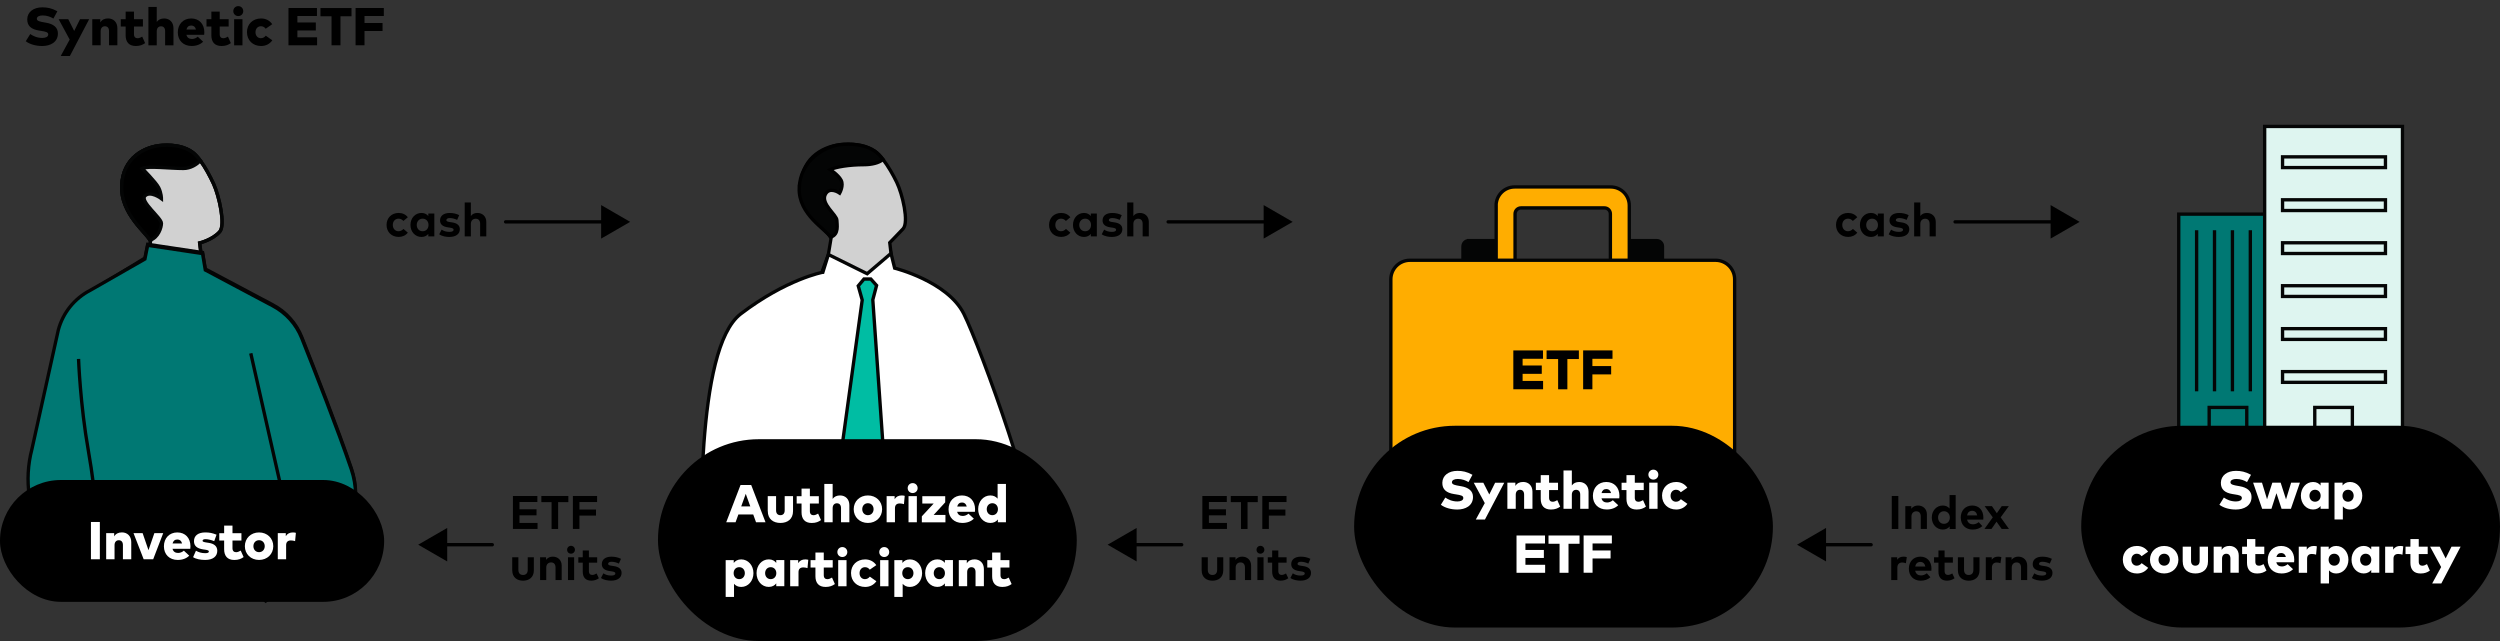 <?xml version="1.0" encoding="UTF-8"?>
<svg id="b" data-name="Layer 2" xmlns="http://www.w3.org/2000/svg" viewBox="0 0 743.38 190.6">
  <rect x="0" y="0" width="743.38" height="190.6" fill="#333333" stroke="none"/>
  <defs>
    <style>
      .d {
        stroke-dasharray: 0 5;
      }

      .d, .e, .f, .g, .h, .i, .j, .k, .l, .m, .n, .o, .p, .q {
        stroke-miterlimit: 10;
      }

      .d, .h, .i, .l, .m, .n, .o, .p, .q {
        stroke: #040505;
      }

      .d, .j, .p {
        fill: none;
      }

      .e, .g, .j {
        stroke: #000;
      }

      .e, .q {
        fill: #040505;
      }

      .f, .h {
        fill: #007873;
      }

      .f, .k {
        stroke: #050606;
      }

      .g, .n {
        fill: #d1d1d1;
      }

      .i {
        fill: #ffad00;
      }

      .j {
        stroke-linecap: round;
      }

      .k {
        fill: #def5f0;
      }

      .r {
        fill: #000;
      }

      .r, .s {
        stroke-width: 0px;
      }

      .l {
        fill: red;
      }

      .m, .s {
        fill: #fff;
      }

      .o {
        fill: #00bda3;
      }
    </style>
  </defs>
  <g id="c" data-name="Mark-ups">
    <g>
      <g>
        <path class="r" d="M7.66,12.27l1.33-2.15c.85.58,2.02,1.16,3.59,1.16,1,0,1.76-.34,1.76-1.03s-.75-.86-2.2-1.08l-.56-.09c-2.29-.36-3.52-1.39-3.48-3.38.04-2.15,1.88-3.52,4.48-3.52,1.5,0,2.8.25,4.48,1.17l-1.18,2.17c-.79-.48-1.88-.93-3.18-.93-1.01,0-1.75.34-1.75,1,0,.7,1.06.86,2.29,1.08l.46.08c2.16.37,3.52,1.38,3.52,3.19,0,2.64-2.28,3.74-4.66,3.74-1.85,0-3.66-.48-4.89-1.41Z"/>
        <path class="r" d="M18.05,16.66l2.67-4.89-3.28-6.06h2.85l1.77,3.49,1.74-3.49h2.71l-5.74,10.95h-2.71Z"/>
        <path class="r" d="M27.44,13.47v-7.77h2.38v.97c.49-.82,1.28-1.19,2.32-1.19,1.56,0,2.76,1.08,2.76,2.88v5.1h-2.48v-4.22c0-.92-.46-1.43-1.23-1.43-.69,0-1.26.47-1.26,1.47v4.18h-2.48Z"/>
        <path class="r" d="M37.36,10.49v-2.59h-1.45v-2.19h1.45v-2.26h2.48v2.26h2.66v2.19h-2.66v2.27c0,.89.48,1.2,1.1,1.2.46,0,.96-.25,1.35-.48l.86,1.93c-.73.51-1.51.86-2.76.86-2.09,0-3.03-1.24-3.03-3.19Z"/>
        <path class="r" d="M44.13,13.47V2.06h2.48v4.46c.49-.7,1.25-1.03,2.21-1.03,1.56,0,2.76,1.08,2.76,2.88v5.1h-2.48v-4.22c0-.92-.46-1.43-1.23-1.43-.69,0-1.26.47-1.26,1.47v4.18h-2.48Z"/>
        <path class="r" d="M52.87,9.63c0-2.45,1.63-4.14,3.99-4.14s3.89,1.66,3.9,4.09c0,.25-.02.6-.05.77h-5.28c.21.85.81,1.24,1.67,1.24.58,0,1.21-.24,1.7-.68l1.6,1.49c-.81.81-1.99,1.27-3.43,1.27-2.44,0-4.1-1.62-4.1-4.05ZM58.27,8.78c-.2-.78-.68-1.19-1.4-1.19-.77,0-1.24.42-1.43,1.19h2.83Z"/>
        <path class="r" d="M62.85,10.49v-2.59h-1.45v-2.19h1.45v-2.26h2.48v2.26h2.66v2.19h-2.66v2.27c0,.89.48,1.2,1.1,1.2.46,0,.96-.25,1.35-.48l.86,1.93c-.73.51-1.51.86-2.76.86-2.09,0-3.03-1.24-3.03-3.19Z"/>
        <path class="r" d="M69.37,3.31c0-.84.64-1.49,1.48-1.49s1.48.65,1.48,1.49-.65,1.47-1.48,1.47-1.48-.64-1.48-1.47ZM69.62,13.47v-7.77h2.48v7.77h-2.48Z"/>
        <path class="r" d="M73.43,9.58c0-2.38,1.71-4.09,4.2-4.09,1.44,0,2.58.64,3.32,1.7l-1.94,1.35c-.39-.5-.83-.74-1.44-.74-.86,0-1.6.67-1.6,1.78s.72,1.78,1.59,1.78c.59,0,1.08-.26,1.47-.75l1.94,1.38c-.75,1.05-1.89,1.69-3.33,1.69-2.48,0-4.2-1.72-4.2-4.09Z"/>
        <path class="r" d="M85.78,13.47V2.38h8.47v2.38h-5.82v1.92h5.48v2.38h-5.48v2.03h5.86v2.38h-8.51Z"/>
        <path class="r" d="M98.58,13.47V4.84h-3.29v-2.45h9.23v2.45h-3.28v8.63h-2.65Z"/>
        <path class="r" d="M105.73,13.47V2.38h8.4v2.38h-5.74v2.07h5.36v2.39h-5.36v4.24h-2.65Z"/>
      </g>
      <g>
        <g>
          <g>
            <line class="d" x1="422.18" y1="77.39" x2="422.18" y2="144.6"/>
            <g>
              <path class="q" d="M436.71,71.55h8.18v5.85h-9.87v-4.15c0-.93.76-1.69,1.69-1.69Z"/>
              <path class="q" d="M484.47,71.55h8.18c.93,0,1.69.76,1.69,1.69v4.15h-9.87v-5.85h0Z"/>
              <path class="i" d="M444.89,61.11v16.38h5.62v-13.9c0-.98.79-1.77,1.77-1.77h24.8c.98,0,1.77.79,1.77,1.77v13.9h5.62v-16.38c0-3.05-2.47-5.52-5.52-5.52h-28.56c-3.05,0-5.52,2.47-5.52,5.52Z"/>
            </g>
            <path class="i" d="M419.24,77.39h90.89c3.13,0,5.67,2.54,5.67,5.67v56.07c0,3.02-2.45,5.47-5.47,5.47h-91.29c-3.02,0-5.47-2.45-5.47-5.47v-56.07c0-3.13,2.54-5.67,5.67-5.67Z"/>
            <line class="d" x1="426.92" y1="144.6" x2="426.92" y2="77.39"/>
            <line class="d" x1="504.61" y1="144.6" x2="504.61" y2="77.39"/>
          </g>
          <g>
            <path class="r" d="M449.99,115.76v-11.56h8.82v2.48h-6.06v2h5.7v2.48h-5.7v2.11h6.09v2.48h-8.85Z"/>
            <path class="r" d="M463.31,115.76v-9h-3.43v-2.56h9.6v2.56h-3.42v9h-2.76Z"/>
            <path class="r" d="M470.75,115.76v-11.56h8.73v2.48h-5.98v2.16h5.58v2.49h-5.58v4.42h-2.76Z"/>
          </g>
        </g>
        <g>
          <rect class="r" x="402.65" y="126.6" width="124.53" height="60" rx="30" ry="30"/>
          <g>
            <path class="s" d="M428.44,150.1l1.33-2.15c.85.58,2.02,1.16,3.59,1.16,1,0,1.76-.34,1.76-1.03s-.75-.86-2.2-1.08l-.56-.09c-2.29-.36-3.52-1.39-3.48-3.38.04-2.15,1.88-3.52,4.48-3.52,1.5,0,2.8.25,4.48,1.17l-1.18,2.17c-.79-.48-1.88-.93-3.18-.93-1.01,0-1.75.34-1.75,1,0,.7,1.06.86,2.29,1.08l.46.08c2.16.37,3.52,1.38,3.52,3.19,0,2.64-2.28,3.74-4.66,3.74-1.85,0-3.66-.48-4.89-1.41Z"/>
            <path class="s" d="M438.83,154.49l2.67-4.89-3.28-6.06h2.85l1.77,3.49,1.74-3.49h2.71l-5.74,10.95h-2.71Z"/>
            <path class="s" d="M448.22,151.3v-7.77h2.38v.97c.49-.82,1.28-1.19,2.32-1.19,1.56,0,2.76,1.08,2.76,2.88v5.1h-2.48v-4.22c0-.92-.46-1.43-1.23-1.43-.69,0-1.26.47-1.26,1.47v4.18h-2.48Z"/>
            <path class="s" d="M458.14,148.32v-2.59h-1.45v-2.19h1.45v-2.26h2.48v2.26h2.66v2.19h-2.66v2.27c0,.89.48,1.2,1.1,1.2.46,0,.96-.25,1.35-.48l.86,1.93c-.73.51-1.51.86-2.76.86-2.09,0-3.03-1.24-3.03-3.19Z"/>
            <path class="s" d="M464.91,151.3v-11.41h2.48v4.46c.49-.7,1.25-1.03,2.21-1.03,1.56,0,2.76,1.08,2.76,2.88v5.1h-2.48v-4.22c0-.92-.46-1.43-1.23-1.43-.69,0-1.26.47-1.26,1.47v4.18h-2.48Z"/>
            <path class="s" d="M473.65,147.46c0-2.45,1.63-4.14,3.99-4.14s3.89,1.66,3.9,4.09c0,.25-.02.6-.05.77h-5.28c.21.85.81,1.24,1.67,1.24.58,0,1.21-.24,1.7-.68l1.6,1.49c-.81.81-1.99,1.27-3.43,1.27-2.44,0-4.1-1.62-4.1-4.05ZM479.05,146.61c-.2-.78-.68-1.19-1.4-1.19-.77,0-1.24.42-1.43,1.19h2.83Z"/>
            <path class="s" d="M483.63,148.32v-2.59h-1.45v-2.19h1.45v-2.26h2.48v2.26h2.66v2.19h-2.66v2.27c0,.89.48,1.2,1.1,1.2.46,0,.96-.25,1.35-.48l.86,1.93c-.73.51-1.51.86-2.76.86-2.09,0-3.03-1.24-3.03-3.19Z"/>
            <path class="s" d="M490.15,141.14c0-.84.64-1.49,1.48-1.49s1.48.65,1.48,1.49-.65,1.47-1.48,1.47-1.48-.64-1.48-1.47ZM490.4,151.3v-7.77h2.48v7.77h-2.48Z"/>
            <path class="s" d="M494.21,147.41c0-2.38,1.71-4.09,4.2-4.09,1.44,0,2.58.64,3.32,1.7l-1.94,1.35c-.39-.5-.83-.74-1.44-.74-.86,0-1.6.67-1.6,1.78s.72,1.78,1.59,1.78c.59,0,1.08-.26,1.47-.75l1.94,1.38c-.75,1.05-1.89,1.69-3.33,1.69-2.48,0-4.2-1.72-4.2-4.09Z"/>
            <path class="s" d="M450.94,170.32v-11.09h8.47v2.38h-5.82v1.92h5.48v2.38h-5.48v2.03h5.86v2.38h-8.51Z"/>
            <path class="s" d="M463.74,170.32v-8.63h-3.29v-2.46h9.23v2.46h-3.28v8.63h-2.65Z"/>
            <path class="s" d="M470.89,170.32v-11.09h8.4v2.38h-5.74v2.07h5.36v2.39h-5.36v4.24h-2.65Z"/>
          </g>
        </g>
      </g>
      <g>
        <g>
          <rect class="f" x="647.85" y="63.67" width="40.98" height="64.92"/>
          <rect class="k" x="673.4" y="37.6" width="40.98" height="91"/>
          <rect class="k" x="688.3" y="121.15" width="11.18" height="7.45"/>
          <rect class="f" x="656.9" y="121.15" width="11.18" height="7.45"/>
          <rect class="k" x="678.72" y="46.64" width="30.6" height="3.19"/>
          <rect class="k" x="678.72" y="59.41" width="30.6" height="3.19"/>
          <line class="f" x1="653.17" y1="68.46" x2="653.17" y2="116.36"/>
          <line class="f" x1="658.49" y1="68.46" x2="658.49" y2="116.36"/>
          <line class="f" x1="663.82" y1="68.46" x2="663.82" y2="116.36"/>
          <line class="f" x1="669.14" y1="68.46" x2="669.14" y2="116.36"/>
          <rect class="k" x="678.72" y="110.5" width="30.6" height="3.19"/>
          <rect class="k" x="678.72" y="97.73" width="30.6" height="3.19"/>
          <rect class="k" x="678.72" y="84.96" width="30.6" height="3.19"/>
          <rect class="k" x="678.72" y="72.19" width="30.6" height="3.19"/>
        </g>
        <g>
          <rect class="r" x="618.85" y="126.6" width="124.53" height="60" rx="30" ry="30"/>
          <g>
            <path class="s" d="M659.94,150.1l1.33-2.15c.85.58,2.02,1.16,3.59,1.16,1,0,1.76-.34,1.76-1.03s-.75-.86-2.2-1.08l-.56-.09c-2.29-.36-3.52-1.39-3.48-3.38.04-2.15,1.88-3.52,4.48-3.52,1.5,0,2.8.25,4.48,1.17l-1.18,2.17c-.79-.48-1.88-.93-3.18-.93-1.01,0-1.75.34-1.75,1,0,.7,1.06.86,2.29,1.08l.46.08c2.16.37,3.52,1.38,3.52,3.19,0,2.64-2.28,3.74-4.66,3.74-1.85,0-3.66-.48-4.89-1.41Z"/>
            <path class="s" d="M672.66,151.3l-2.69-7.77h2.64l1.5,4.93,1.57-4.93h2.48l1.59,4.96,1.52-4.96h2.61l-2.68,7.77h-2.77l-1.52-4.65-1.5,4.65h-2.75Z"/>
            <path class="s" d="M684.17,147.41c0-2.28,1.54-4.09,3.63-4.09,1.05,0,1.76.44,2.23,1.05v-.84h2.4v7.77h-2.4v-.84c-.47.61-1.18,1.04-2.24,1.04-2.08,0-3.62-1.81-3.62-4.1ZM690.05,147.41c0-1.03-.69-1.78-1.67-1.78s-1.66.77-1.66,1.78.67,1.78,1.66,1.78,1.67-.75,1.67-1.78Z"/>
            <path class="s" d="M694.17,154.47v-10.94h2.4v.84c.47-.61,1.17-1.05,2.23-1.05,2.08,0,3.63,1.81,3.63,4.09s-1.55,4.1-3.63,4.1c-1,0-1.68-.39-2.15-.94v3.9h-2.48ZM699.87,147.41c0-1.01-.67-1.78-1.67-1.78s-1.66.75-1.66,1.78.68,1.78,1.66,1.78,1.67-.77,1.67-1.78Z"/>
            <path class="s" d="M631.22,166.43c0-2.38,1.71-4.09,4.2-4.09,1.44,0,2.58.64,3.32,1.7l-1.94,1.35c-.39-.5-.83-.74-1.44-.74-.86,0-1.6.67-1.6,1.78s.72,1.78,1.59,1.78c.59,0,1.08-.26,1.47-.75l1.94,1.38c-.75,1.05-1.89,1.69-3.33,1.69-2.48,0-4.2-1.72-4.2-4.09Z"/>
            <path class="s" d="M639.3,166.43c0-2.35,1.79-4.09,4.22-4.09s4.23,1.74,4.23,4.09-1.79,4.09-4.23,4.09-4.22-1.74-4.22-4.09ZM645.21,166.43c0-1.05-.71-1.78-1.69-1.78s-1.68.74-1.68,1.78.71,1.78,1.68,1.78,1.69-.74,1.69-1.78Z"/>
            <path class="s" d="M649.03,166.99v-4.44h2.48v4.22c0,.99.53,1.44,1.28,1.44s1.28-.45,1.28-1.44v-4.22h2.48v4.44c0,2.43-1.68,3.53-3.75,3.53s-3.76-1.1-3.76-3.54Z"/>
            <path class="s" d="M658.24,170.32v-7.77h2.38v.97c.49-.82,1.28-1.19,2.32-1.19,1.56,0,2.76,1.08,2.76,2.88v5.1h-2.48v-4.22c0-.92-.46-1.43-1.23-1.43-.69,0-1.26.47-1.26,1.47v4.18h-2.48Z"/>
            <path class="s" d="M668.15,167.34v-2.59h-1.45v-2.19h1.45v-2.27h2.48v2.27h2.66v2.19h-2.66v2.27c0,.9.48,1.2,1.1,1.2.46,0,.96-.25,1.35-.48l.86,1.93c-.73.51-1.51.86-2.76.86-2.09,0-3.03-1.24-3.03-3.19Z"/>
            <path class="s" d="M674.31,166.48c0-2.45,1.63-4.14,3.99-4.14s3.89,1.66,3.9,4.09c0,.25-.02.6-.05.77h-5.28c.21.85.81,1.24,1.67,1.24.58,0,1.21-.24,1.7-.68l1.6,1.49c-.81.81-1.99,1.27-3.43,1.27-2.44,0-4.1-1.62-4.1-4.05ZM679.72,165.63c-.2-.78-.68-1.19-1.4-1.19-.77,0-1.24.42-1.43,1.19h2.83Z"/>
            <path class="s" d="M683.54,170.32v-7.77h2.38v.9c.45-.75,1.17-1.11,2.13-1.11.36,0,.68.06.87.12l-.23,2.47c-.33-.11-.8-.21-1.25-.21-.88,0-1.42.44-1.42,1.4v4.2h-2.48Z"/>
            <path class="s" d="M690.05,173.49v-10.94h2.4v.84c.47-.61,1.17-1.05,2.23-1.05,2.08,0,3.63,1.81,3.63,4.09s-1.55,4.1-3.63,4.1c-1,0-1.68-.39-2.15-.94v3.9h-2.48ZM695.75,166.43c0-1.01-.67-1.78-1.67-1.78s-1.66.75-1.66,1.78.68,1.78,1.66,1.78,1.67-.77,1.67-1.78Z"/>
            <path class="s" d="M699.23,166.42c0-2.28,1.54-4.09,3.63-4.09,1.05,0,1.76.44,2.23,1.05v-.84h2.4v7.77h-2.4v-.84c-.47.61-1.18,1.05-2.24,1.05-2.08,0-3.62-1.81-3.62-4.1ZM705.11,166.43c0-1.03-.69-1.78-1.67-1.78s-1.66.77-1.66,1.78.67,1.78,1.66,1.78,1.67-.75,1.67-1.78Z"/>
            <path class="s" d="M709.23,170.32v-7.77h2.38v.9c.45-.75,1.17-1.11,2.13-1.11.36,0,.68.06.87.12l-.23,2.47c-.33-.11-.8-.21-1.25-.21-.88,0-1.42.44-1.42,1.4v4.2h-2.48Z"/>
            <path class="s" d="M716.74,167.34v-2.59h-1.45v-2.19h1.45v-2.27h2.48v2.27h2.66v2.19h-2.66v2.27c0,.9.48,1.2,1.1,1.2.46,0,.96-.25,1.35-.48l.86,1.93c-.73.51-1.51.86-2.76.86-2.09,0-3.03-1.24-3.03-3.19Z"/>
            <path class="s" d="M723.21,173.5l2.67-4.89-3.28-6.06h2.85l1.77,3.49,1.74-3.49h2.71l-5.74,10.95h-2.71Z"/>
          </g>
        </g>
      </g>
      <g>
        <g>
          <line class="j" x1="150.35" y1="65.97" x2="180.21" y2="65.97"/>
          <polygon class="r" points="178.75 70.95 187.38 65.97 178.75 60.98 178.75 70.95"/>
        </g>
        <g>
          <path class="r" d="M114.94,66.89c0-2.05,1.45-3.57,3.61-3.57,1.13,0,2.09.46,2.72,1.28l-1.32,1.1c-.41-.44-.85-.68-1.45-.68-.95,0-1.7.74-1.7,1.87s.75,1.87,1.69,1.87c.59,0,1.09-.27,1.48-.69l1.3,1.11c-.64.82-1.59,1.27-2.72,1.27-2.16,0-3.61-1.51-3.61-3.57Z"/>
          <path class="r" d="M122.05,66.89c0-2.04,1.41-3.57,3.28-3.57.93,0,1.58.38,2.03.93v-.75h1.79v6.79h-1.79v-.75c-.44.55-1.1.92-2.03.92-1.87,0-3.28-1.53-3.28-3.57ZM127.42,66.89c0-1.07-.71-1.87-1.75-1.87s-1.75.83-1.75,1.87.68,1.87,1.75,1.87,1.75-.8,1.75-1.87Z"/>
          <path class="r" d="M130.6,69.67l.72-1.39c.58.39,1.29.67,2.31.67.85,0,1.25-.24,1.25-.64,0-.33-.34-.51-1.13-.62l-.55-.08c-1.57-.22-2.35-.9-2.35-2.06,0-1.39,1.08-2.22,2.86-2.22,1.09,0,1.93.2,2.84.64l-.62,1.42c-.54-.27-1.4-.55-2.16-.55-.69,0-1.04.25-1.04.62,0,.39.49.49,1.11.58l.6.09c1.47.22,2.29.88,2.29,2.03,0,1.4-1.15,2.3-3.12,2.3-.92,0-2.14-.17-3.02-.8Z"/>
          <path class="r" d="M138.18,70.29v-10.09h1.83v4.03c.48-.67,1.2-.91,1.95-.91,1.54,0,2.64,1.07,2.64,2.65v4.32h-1.83v-3.73c0-.98-.49-1.52-1.32-1.52-.78,0-1.44.51-1.44,1.53v3.72h-1.83Z"/>
        </g>
      </g>
      <g>
        <g>
          <line class="j" x1="347.35" y1="65.97" x2="377.21" y2="65.97"/>
          <polygon class="r" points="375.75 70.95 384.38 65.97 375.75 60.98 375.75 70.95"/>
        </g>
        <g>
          <path class="r" d="M311.94,66.89c0-2.05,1.45-3.57,3.61-3.57,1.13,0,2.09.46,2.72,1.28l-1.32,1.1c-.41-.44-.85-.68-1.45-.68-.95,0-1.7.74-1.7,1.87s.75,1.87,1.69,1.87c.59,0,1.09-.27,1.48-.69l1.3,1.11c-.64.82-1.59,1.27-2.72,1.27-2.16,0-3.61-1.51-3.61-3.57Z"/>
          <path class="r" d="M319.05,66.89c0-2.04,1.41-3.57,3.28-3.57.93,0,1.58.38,2.03.93v-.75h1.79v6.79h-1.79v-.75c-.44.55-1.1.92-2.03.92-1.87,0-3.28-1.53-3.28-3.57ZM324.42,66.89c0-1.07-.71-1.87-1.75-1.87s-1.75.83-1.75,1.87.68,1.87,1.75,1.87,1.75-.8,1.75-1.87Z"/>
          <path class="r" d="M327.6,69.67l.72-1.39c.58.39,1.29.67,2.31.67.85,0,1.25-.24,1.25-.64,0-.33-.34-.51-1.13-.62l-.55-.08c-1.57-.22-2.35-.9-2.35-2.06,0-1.39,1.08-2.22,2.86-2.22,1.09,0,1.93.2,2.84.64l-.62,1.42c-.54-.27-1.4-.55-2.16-.55-.69,0-1.04.25-1.04.62,0,.39.49.49,1.11.58l.6.09c1.47.22,2.29.88,2.29,2.03,0,1.4-1.15,2.3-3.12,2.3-.92,0-2.14-.17-3.02-.8Z"/>
          <path class="r" d="M335.18,70.29v-10.09h1.83v4.03c.48-.67,1.2-.91,1.95-.91,1.54,0,2.64,1.07,2.64,2.65v4.32h-1.83v-3.73c0-.98-.49-1.52-1.32-1.52-.78,0-1.44.51-1.44,1.53v3.72h-1.83Z"/>
        </g>
      </g>
      <g>
        <g>
          <line class="j" x1="581.35" y1="65.97" x2="611.21" y2="65.97"/>
          <polygon class="r" points="609.75 70.95 618.38 65.97 609.75 60.98 609.75 70.95"/>
        </g>
        <g>
          <path class="r" d="M545.94,66.89c0-2.05,1.45-3.57,3.61-3.57,1.13,0,2.09.46,2.72,1.28l-1.32,1.1c-.41-.44-.85-.68-1.45-.68-.95,0-1.7.74-1.7,1.87s.75,1.87,1.69,1.87c.59,0,1.09-.27,1.48-.69l1.3,1.11c-.64.82-1.59,1.27-2.72,1.27-2.16,0-3.61-1.51-3.61-3.57Z"/>
          <path class="r" d="M553.05,66.89c0-2.04,1.41-3.57,3.28-3.57.93,0,1.58.38,2.03.93v-.75h1.79v6.79h-1.79v-.75c-.44.55-1.1.92-2.03.92-1.87,0-3.28-1.53-3.28-3.57ZM558.42,66.89c0-1.07-.71-1.87-1.75-1.87s-1.75.83-1.75,1.87.68,1.87,1.75,1.87,1.75-.8,1.75-1.87Z"/>
          <path class="r" d="M561.6,69.67l.72-1.39c.58.39,1.29.67,2.31.67.85,0,1.25-.24,1.25-.64,0-.33-.34-.51-1.13-.62l-.55-.08c-1.57-.22-2.35-.9-2.35-2.06,0-1.39,1.08-2.22,2.86-2.22,1.09,0,1.93.2,2.84.64l-.62,1.42c-.54-.27-1.4-.55-2.16-.55-.69,0-1.04.25-1.04.62,0,.39.49.49,1.11.58l.6.09c1.47.22,2.29.88,2.29,2.03,0,1.4-1.15,2.3-3.12,2.3-.92,0-2.14-.17-3.02-.8Z"/>
          <path class="r" d="M569.18,70.29v-10.09h1.83v4.03c.48-.67,1.2-.91,1.95-.91,1.54,0,2.64,1.07,2.64,2.65v4.32h-1.83v-3.73c0-.98-.49-1.52-1.32-1.52-.78,0-1.44.51-1.44,1.53v3.72h-1.83Z"/>
        </g>
      </g>
      <g>
        <g>
          <line class="j" x1="351.38" y1="161.97" x2="336.52" y2="161.97"/>
          <polygon class="r" points="337.98 156.98 329.35 161.97 337.98 166.95 337.98 156.98"/>
        </g>
        <g>
          <path class="r" d="M357.52,157.29v-9.81h7.27v1.79h-5.32v2.17h5.07v1.79h-5.07v2.26h5.37v1.79h-7.33Z"/>
          <path class="r" d="M369.01,157.29v-7.98h-3.04v-1.83h8.03v1.83h-3.04v7.98h-1.95Z"/>
          <path class="r" d="M375.35,157.29v-9.81h7.2v1.8h-5.25v2.23h4.92v1.8h-4.92v3.97h-1.95Z"/>
          <path class="r" d="M357.31,169.6v-3.89h1.83v3.73c0,1.09.6,1.53,1.39,1.53s1.39-.44,1.39-1.53v-3.73h1.82v3.89c0,2.14-1.51,3.07-3.21,3.07s-3.21-.92-3.21-3.07Z"/>
          <path class="r" d="M365.6,172.49v-6.79h1.78v.8c.48-.72,1.23-.98,2-.98,1.54,0,2.64,1.07,2.64,2.65v4.32h-1.83v-3.73c0-.98-.49-1.52-1.32-1.52-.78,0-1.44.51-1.44,1.53v3.72h-1.83Z"/>
          <path class="r" d="M373.63,163.48c0-.66.5-1.18,1.16-1.18s1.17.52,1.17,1.18-.51,1.16-1.17,1.16-1.16-.5-1.16-1.16ZM373.89,172.49v-6.79h1.83v6.79h-1.83Z"/>
          <path class="r" d="M378.28,169.95v-2.63h-1.31v-1.62h1.31v-2.02h1.83v2.02h2.46v1.62h-2.46v2.48c0,.85.45,1.16,1.02,1.16.43,0,.9-.22,1.27-.44l.67,1.43c-.6.41-1.28.71-2.25.71-1.68,0-2.54-.95-2.54-2.71Z"/>
          <path class="r" d="M383.7,171.87l.72-1.39c.58.39,1.29.67,2.31.67.85,0,1.25-.24,1.25-.64,0-.33-.34-.51-1.13-.62l-.55-.08c-1.57-.22-2.35-.9-2.35-2.06,0-1.39,1.08-2.22,2.86-2.22,1.09,0,1.93.2,2.84.64l-.62,1.42c-.54-.27-1.4-.55-2.16-.55-.69,0-1.04.25-1.04.62,0,.39.49.49,1.11.58l.6.09c1.47.22,2.29.88,2.29,2.03,0,1.4-1.15,2.3-3.12,2.3-.92,0-2.14-.17-3.02-.8Z"/>
        </g>
      </g>
      <g>
        <g>
          <line class="j" x1="556.38" y1="161.97" x2="541.52" y2="161.97"/>
          <polygon class="r" points="542.98 156.98 534.35 161.97 542.98 166.95 542.98 156.98"/>
        </g>
        <g>
          <path class="r" d="M562.52,157.29v-9.81h1.95v9.81h-1.95Z"/>
          <path class="r" d="M566.55,157.29v-6.79h1.78v.8c.48-.72,1.23-.98,2-.98,1.54,0,2.64,1.07,2.64,2.65v4.32h-1.83v-3.73c0-.98-.49-1.52-1.32-1.52-.78,0-1.44.51-1.44,1.53v3.72h-1.83Z"/>
          <path class="r" d="M574.42,153.89c0-2.04,1.41-3.57,3.28-3.57.91,0,1.55.36,2,.89v-4.01h1.82v10.09h-1.79v-.75c-.44.55-1.1.92-2.03.92-1.87,0-3.28-1.53-3.28-3.57ZM579.79,153.89c0-1.07-.71-1.87-1.75-1.87s-1.75.83-1.75,1.87.68,1.87,1.75,1.87,1.75-.8,1.75-1.87Z"/>
          <path class="r" d="M583.03,153.91c0-2.14,1.4-3.59,3.43-3.59s3.29,1.45,3.3,3.56c0,.21-.01.46-.03.62h-4.81c.2.98.88,1.41,1.74,1.41.59,0,1.23-.24,1.72-.65l1.07,1.18c-.77.71-1.75,1.03-2.89,1.03-2.08,0-3.52-1.41-3.52-3.55ZM587.92,153.25c-.17-.87-.69-1.36-1.48-1.36-.86,0-1.37.52-1.53,1.36h3Z"/>
          <path class="r" d="M590.07,157.29l2.49-3.45-2.43-3.34h2.17l1.46,2.11,1.46-2.11h2.11l-2.43,3.33,2.47,3.45h-2.17l-1.53-2.16-1.5,2.16h-2.11Z"/>
          <path class="r" d="M562.36,172.49v-6.79h1.77v.74c.43-.64,1.08-.92,1.91-.92.39,0,.7.06.95.15l-.27,1.81c-.3-.13-.74-.22-1.11-.22-.85,0-1.43.52-1.43,1.53v3.7h-1.83Z"/>
          <path class="r" d="M567.6,169.11c0-2.14,1.4-3.59,3.43-3.59s3.29,1.45,3.3,3.56c0,.21-.01.46-.04.62h-4.81c.2.98.88,1.41,1.74,1.41.59,0,1.23-.24,1.72-.65l1.07,1.18c-.77.71-1.75,1.03-2.89,1.03-2.08,0-3.52-1.41-3.52-3.55ZM572.5,168.45c-.17-.87-.69-1.36-1.48-1.36-.86,0-1.37.52-1.53,1.36h3Z"/>
          <path class="r" d="M576.4,169.95v-2.63h-1.31v-1.62h1.31v-2.02h1.83v2.02h2.46v1.62h-2.46v2.48c0,.85.45,1.16,1.02,1.16.43,0,.9-.22,1.27-.44l.67,1.43c-.6.41-1.28.71-2.25.71-1.68,0-2.54-.95-2.54-2.71Z"/>
          <path class="r" d="M582.18,169.6v-3.89h1.83v3.73c0,1.09.6,1.53,1.39,1.53s1.39-.44,1.39-1.53v-3.73h1.82v3.89c0,2.14-1.51,3.07-3.21,3.07s-3.21-.92-3.21-3.07Z"/>
          <path class="r" d="M590.48,172.49v-6.79h1.77v.74c.43-.64,1.08-.92,1.91-.92.39,0,.7.06.95.15l-.27,1.81c-.3-.13-.74-.22-1.11-.22-.85,0-1.43.52-1.43,1.53v3.7h-1.83Z"/>
          <path class="r" d="M596.37,172.49v-6.79h1.78v.8c.48-.72,1.23-.98,2-.98,1.54,0,2.64,1.07,2.64,2.65v4.32h-1.83v-3.73c0-.98-.49-1.52-1.32-1.52-.78,0-1.44.51-1.44,1.53v3.72h-1.83Z"/>
          <path class="r" d="M604.18,171.87l.72-1.39c.58.39,1.29.67,2.31.67.85,0,1.25-.24,1.25-.64,0-.33-.34-.51-1.13-.62l-.55-.08c-1.57-.22-2.35-.9-2.35-2.06,0-1.39,1.08-2.22,2.86-2.22,1.09,0,1.93.2,2.84.64l-.62,1.42c-.54-.27-1.4-.55-2.16-.55-.69,0-1.04.25-1.04.62,0,.39.49.49,1.11.58l.6.09c1.47.22,2.29.88,2.29,2.03,0,1.4-1.15,2.3-3.12,2.3-.92,0-2.14-.17-3.02-.8Z"/>
        </g>
      </g>
      <g>
        <g>
          <line class="j" x1="146.38" y1="161.97" x2="131.52" y2="161.97"/>
          <polygon class="r" points="132.98 156.98 124.35 161.97 132.98 166.95 132.98 156.98"/>
        </g>
        <g>
          <path class="r" d="M152.52,157.29v-9.81h7.27v1.79h-5.32v2.17h5.07v1.79h-5.07v2.26h5.37v1.79h-7.33Z"/>
          <path class="r" d="M164.01,157.29v-7.98h-3.04v-1.83h8.03v1.83h-3.04v7.98h-1.95Z"/>
          <path class="r" d="M170.35,157.29v-9.81h7.2v1.8h-5.25v2.23h4.92v1.8h-4.92v3.97h-1.95Z"/>
          <path class="r" d="M152.31,169.6v-3.89h1.83v3.73c0,1.09.6,1.53,1.39,1.53s1.39-.44,1.39-1.53v-3.73h1.82v3.89c0,2.14-1.51,3.07-3.21,3.07s-3.21-.92-3.21-3.07Z"/>
          <path class="r" d="M160.6,172.49v-6.79h1.78v.8c.48-.72,1.23-.98,2-.98,1.54,0,2.64,1.07,2.64,2.65v4.32h-1.83v-3.73c0-.98-.49-1.52-1.32-1.52-.78,0-1.44.51-1.44,1.53v3.72h-1.83Z"/>
          <path class="r" d="M168.63,163.48c0-.66.5-1.18,1.16-1.18s1.17.52,1.17,1.18-.51,1.16-1.17,1.16-1.16-.5-1.16-1.16ZM168.89,172.49v-6.79h1.83v6.79h-1.83Z"/>
          <path class="r" d="M173.28,169.95v-2.63h-1.31v-1.62h1.31v-2.02h1.83v2.02h2.46v1.62h-2.46v2.48c0,.85.45,1.16,1.02,1.16.43,0,.9-.22,1.27-.44l.67,1.43c-.6.41-1.28.71-2.25.71-1.68,0-2.54-.95-2.54-2.71Z"/>
          <path class="r" d="M178.7,171.87l.72-1.39c.58.39,1.29.67,2.31.67.85,0,1.25-.24,1.25-.64,0-.33-.34-.51-1.13-.62l-.55-.08c-1.57-.22-2.35-.9-2.35-2.06,0-1.39,1.08-2.22,2.86-2.22,1.09,0,1.93.2,2.84.64l-.62,1.42c-.54-.27-1.4-.55-2.16-.55-.69,0-1.04.25-1.04.62,0,.39.49.49,1.11.58l.6.09c1.47.22,2.29.88,2.29,2.03,0,1.4-1.15,2.3-3.12,2.3-.92,0-2.14-.17-3.02-.8Z"/>
        </g>
      </g>
      <g>
        <g>
          <path class="n" d="M43.98,76.71l-.34,1,17.29,6.96-1.56-12.43s3.81-.91,5.96-3.33c1.78-2-.2-10.66-1.79-14.16-1.04-2.27-2.46-4.94-3.95-6.96-.8-1.09-1.62-1.99-2.38-2.54-2.2-1.57-5.2-2.27-8.89-2.05-5.31.31-11.87,3.74-12.14,12.13-.26,8.08,7.08,13.67,8.44,16.09.06.1.11.19.15.28,0,.13-.78,5-.78,5"/>
          <path class="p" d="M43.98,76.71l-.34,1,17.29,6.96-1.56-12.43s3.81-.91,5.96-3.33c1.78-2-.2-10.66-1.79-14.16-1.04-2.27-2.46-4.94-3.95-6.96-.8-1.09-1.62-1.99-2.38-2.54-2.2-1.57-5.2-2.27-8.89-2.05-5.31.31-11.87,3.74-12.14,12.13-.26,8.08,7.08,13.67,8.44,16.09.06.1.11.19.15.28,0,.13-.78,5-.78,5Z"/>
          <path class="r" d="M36.17,55.34c-.26,8.08,7.08,13.67,8.45,16.09,2.48-.8,3.38-3.81,3.38-5.03,0-1.63-6.53-6.53-4.89-8.16,1.63-1.63,4.89.82,4.89.82,0,0,0-1.63-.82-3.26-.82-1.63-4.9-5.71-4.9-5.71,1.63-.82,8.16,0,12.24,0,2.21,0,3.94-1.2,5.07-2.29-.8-1.09-1.61-1.99-2.38-2.54-2.2-1.57-5.2-2.27-8.89-2.05-5.31.31-11.87,3.74-12.14,12.13"/>
          <path class="p" d="M36.17,55.34c-.26,8.08,7.08,13.67,8.45,16.09,2.48-.8,3.38-3.81,3.38-5.03,0-1.63-6.53-6.53-4.89-8.16,1.63-1.63,4.89.82,4.89.82,0,0,0-1.63-.82-3.26-.82-1.63-4.9-5.71-4.9-5.71,1.63-.82,8.16,0,12.24,0,2.21,0,3.94-1.2,5.07-2.29-.8-1.09-1.61-1.99-2.38-2.54-2.2-1.57-5.2-2.27-8.89-2.05-5.31.31-11.87,3.74-12.14,12.13Z"/>
          <path class="l" d="M26.78,86.69l16.32-9.96.82-4.08,16.32,2.45.82,4.89,20.08,10.67c3.91,2.07,6.94,5.47,8.58,9.57,3.73,9.38,10.68,27.09,14.75,39.02,3.36,9.84-.04,20.72-8.42,26.89l-17.05,12.56-11.42-12.24,7.83-9.79,8.49-10.61-6.53-24.48"/>
          <rect class="h" x="50.88" y="99.58" width="36" height="48.51"/>
          <path class="h" d="M83.89,146.08l-8.49,10.61H28.81s-.08-8.97-2.52-22.84c-2.45-13.87-3.26-26.92-3.26-26.92"/>
          <path class="h" d="M74.57,105.06l9.32,41.3-16.32,20.4,12.31,7.33,16.16-7.66c8.37-6.17,11.77-17.05,8.42-26.89-4.07-11.94-11.02-29.64-14.75-39.02-1.63-4.11-4.67-7.5-8.58-9.57l-20.08-10.67-.82-4.89-16.32-2.45-.82,4.08-16.22,9.28c-4.73,2.43-8.2,6.75-9.55,11.9l-7.84,35.4c-2.38,9.09-.99,18.75,3.85,26.8l13.54,10.7s2.34-16.45,1.36-23.29"/>
          <path class="p" d="M28.81,156.68s-.08-8.69-2.52-22.56c-2.45-13.87-2.93-27.39-2.93-27.39"/>
        </g>
        <g>
          <rect class="r" x="0" y="142.73" width="114.23" height="36.23" rx="18.11" ry="18.11"/>
          <g>
            <path class="s" d="M27.04,166.3v-11.09h2.65v11.09h-2.65Z"/>
            <path class="s" d="M31.57,166.3v-7.77h2.38v.97c.49-.82,1.28-1.19,2.32-1.19,1.56,0,2.76,1.08,2.76,2.88v5.1h-2.48v-4.22c0-.92-.46-1.43-1.23-1.43-.69,0-1.26.47-1.26,1.47v4.18h-2.48Z"/>
            <path class="s" d="M42.72,166.3l-3.02-7.77h2.71l1.74,5.07,1.75-5.07h2.63l-2.98,7.77h-2.83Z"/>
            <path class="s" d="M48.74,162.46c0-2.45,1.63-4.14,3.99-4.14s3.89,1.66,3.9,4.09c0,.25-.02.6-.05.77h-5.28c.21.85.81,1.24,1.67,1.24.58,0,1.21-.24,1.7-.68l1.6,1.49c-.81.81-1.99,1.27-3.43,1.27-2.44,0-4.1-1.62-4.1-4.05ZM54.14,161.61c-.2-.78-.68-1.19-1.4-1.19-.77,0-1.24.42-1.43,1.19h2.83Z"/>
            <path class="s" d="M57.41,165.68l.86-1.92c.78.46,1.67.73,2.75.73.77,0,1.09-.17,1.09-.51,0-.3-.35-.42-1.23-.55l-.45-.06c-1.87-.28-2.75-1.05-2.75-2.45,0-1.65,1.25-2.6,3.36-2.6,1.26,0,2.07.17,3.35.67l-.69,1.93c-.77-.32-1.77-.59-2.56-.6-.65,0-.9.19-.9.48,0,.33.49.41,1.25.53l.57.09c1.67.25,2.55,1.05,2.55,2.36,0,1.7-1.33,2.72-3.6,2.72-1.33,0-2.71-.24-3.59-.82Z"/>
            <path class="s" d="M66.65,163.32v-2.59h-1.45v-2.19h1.45v-2.26h2.48v2.26h2.66v2.19h-2.66v2.27c0,.89.48,1.2,1.1,1.2.46,0,.96-.25,1.35-.48l.86,1.93c-.73.51-1.51.86-2.76.86-2.09,0-3.03-1.24-3.03-3.19Z"/>
            <path class="s" d="M72.81,162.41c0-2.35,1.79-4.09,4.22-4.09s4.23,1.74,4.23,4.09-1.79,4.09-4.23,4.09-4.22-1.74-4.22-4.09ZM78.72,162.41c0-1.05-.71-1.78-1.69-1.78s-1.68.74-1.68,1.78.71,1.78,1.68,1.78,1.69-.74,1.69-1.78Z"/>
            <path class="s" d="M82.6,166.3v-7.77h2.38v.9c.45-.75,1.17-1.11,2.13-1.11.36,0,.68.06.87.12l-.23,2.47c-.33-.11-.8-.21-1.25-.21-.88,0-1.42.44-1.42,1.4v4.2h-2.48Z"/>
          </g>
        </g>
      </g>
      <g>
        <g>
          <path class="g" d="M246.32,75.68l-1.61,4.45,21.23,3.68-1.37-11.66s1.71-1.73,3.94-4.09c1.85-1.96-.2-10.43-1.86-13.85-1.08-2.22-2.56-4.84-4.1-6.81-.83-1.07-1.68-1.95-2.48-2.48-2.29-1.53-5.4-2.22-9.24-2-5.52.3-12.34,3.66-12.62,11.87-.27,7.9,7.36,13.38,8.77,15.74.07.1.12.18.15.27,0,.13-.81,4.89-.81,4.89Z"/>
          <path class="e" d="M237.64,55.89c-.27,7.9,7.93,12.26,9.35,14.62,2.58-.78,1.86-3.81,1.86-5,0-1.6-4.81-4.86-3.47-7.64,1.25-2.6,4.3-.45,4.3-.45,0,0,1.27-2.25.42-3.85s-3.25-3.14-3.25-3.14c1.7-.8,5.75-1.46,9.99-1.46,2.3,0,4.55-.5,5.72-1.57-.83-1.07-1.68-1.95-2.48-2.48-2.29-1.53-5.4-2.22-9.24-2-5.52.3-12.91,4.77-13.19,12.98Z"/>
          <path class="m" d="M244.68,80.95l1.64-5.27,11.54,5.71,7.08-6.04,1.09,4.38s15.76,3.93,20.58,13.61c4.82,9.67,23.86,61.77,20.27,67.51-3.59,5.74-20.16,2.8-20.16,2.8,0,0-1.49.4-2.93,3.99l-1.44,3.59h-55.51l-13.97,9.87s-5.2-1.19-4.81-8.43c.72-13.64-1.44-68.93,12.2-79.33,13.64-10.4,24.41-12.39,24.41-12.39Z"/>
          <polygon class="o" points="264.56 160.85 256.06 171.23 246.51 160.85 256.38 89.21 255.2 85.01 256.9 82.97 258.94 82.97 260.65 84.88 259.53 89.14 264.56 160.85"/>
        </g>
        <g>
          <rect class="r" x="195.65" y="130.6" width="124.53" height="60" rx="30" ry="30"/>
          <g>
            <path class="s" d="M215.94,155.3l4.26-11.09h3.17l4.26,11.09h-2.82l-.84-2.33h-4.41l-.84,2.33h-2.77ZM220.4,150.58h2.7l-1.35-3.74-1.35,3.74Z"/>
            <path class="s" d="M228.29,151.97v-4.44h2.48v4.22c0,.99.53,1.44,1.28,1.44s1.28-.45,1.28-1.44v-4.22h2.48v4.44c0,2.43-1.68,3.53-3.75,3.53s-3.76-1.1-3.76-3.54Z"/>
            <path class="s" d="M238.34,152.32v-2.59h-1.45v-2.19h1.45v-2.26h2.48v2.26h2.66v2.19h-2.66v2.27c0,.89.48,1.2,1.1,1.2.46,0,.96-.25,1.35-.48l.86,1.93c-.73.51-1.51.86-2.76.86-2.09,0-3.03-1.24-3.03-3.19Z"/>
            <path class="s" d="M245.11,155.3v-11.41h2.48v4.46c.49-.7,1.25-1.03,2.21-1.03,1.56,0,2.76,1.08,2.76,2.88v5.1h-2.48v-4.22c0-.92-.46-1.43-1.23-1.43-.69,0-1.26.47-1.26,1.47v4.18h-2.48Z"/>
            <path class="s" d="M253.85,151.41c0-2.35,1.79-4.09,4.22-4.09s4.23,1.74,4.23,4.09-1.79,4.09-4.23,4.09-4.22-1.74-4.22-4.09ZM259.76,151.41c0-1.05-.71-1.78-1.69-1.78s-1.68.74-1.68,1.78.71,1.78,1.68,1.78,1.69-.74,1.69-1.78Z"/>
            <path class="s" d="M263.64,155.3v-7.77h2.38v.9c.45-.75,1.17-1.11,2.13-1.11.36,0,.68.06.87.12l-.23,2.47c-.33-.11-.8-.21-1.25-.21-.88,0-1.42.44-1.42,1.4v4.2h-2.48Z"/>
            <path class="s" d="M269.9,145.14c0-.84.64-1.49,1.48-1.49s1.48.65,1.48,1.49-.65,1.47-1.48,1.47-1.48-.64-1.48-1.47ZM270.15,155.3v-7.77h2.48v7.77h-2.48Z"/>
            <path class="s" d="M274.11,155.3v-1.77l3.52-3.8h-3.38v-2.19h6.81v1.83l-3.44,3.75h3.51v2.19h-7.02Z"/>
            <path class="s" d="M282.05,151.46c0-2.45,1.63-4.14,3.99-4.14s3.89,1.66,3.9,4.09c0,.25-.02.6-.05.77h-5.28c.21.85.81,1.24,1.67,1.24.58,0,1.21-.24,1.7-.68l1.6,1.49c-.81.81-1.99,1.27-3.43,1.27-2.44,0-4.1-1.62-4.1-4.05ZM287.46,150.61c-.2-.78-.68-1.19-1.4-1.19-.77,0-1.24.42-1.43,1.19h2.83Z"/>
            <path class="s" d="M290.86,151.41c0-2.28,1.54-4.09,3.63-4.09.99,0,1.68.4,2.15.96v-4.38h2.48v11.4h-2.4v-.84c-.47.61-1.18,1.04-2.24,1.04-2.08,0-3.62-1.81-3.62-4.1ZM296.74,151.41c0-1.03-.69-1.78-1.67-1.78s-1.66.77-1.66,1.78.67,1.78,1.66,1.78,1.67-.75,1.67-1.78Z"/>
            <path class="s" d="M215.78,177.49v-10.94h2.4v.84c.47-.61,1.17-1.05,2.23-1.05,2.08,0,3.63,1.81,3.63,4.09s-1.55,4.1-3.63,4.1c-1,0-1.68-.39-2.15-.94v3.9h-2.48ZM221.48,170.43c0-1.01-.67-1.78-1.67-1.78s-1.66.75-1.66,1.78.68,1.78,1.66,1.78,1.67-.77,1.67-1.78Z"/>
            <path class="s" d="M224.96,170.42c0-2.28,1.54-4.09,3.63-4.09,1.05,0,1.76.44,2.23,1.05v-.84h2.4v7.77h-2.4v-.84c-.47.61-1.18,1.05-2.24,1.05-2.08,0-3.62-1.81-3.62-4.1ZM230.84,170.43c0-1.03-.69-1.78-1.67-1.78s-1.66.77-1.66,1.78.67,1.78,1.66,1.78,1.67-.75,1.67-1.78Z"/>
            <path class="s" d="M234.96,174.32v-7.77h2.38v.9c.45-.75,1.17-1.11,2.13-1.11.36,0,.68.06.87.12l-.23,2.47c-.33-.11-.8-.21-1.25-.21-.88,0-1.42.44-1.42,1.4v4.2h-2.48Z"/>
            <path class="s" d="M242.47,171.34v-2.59h-1.45v-2.19h1.45v-2.27h2.48v2.27h2.66v2.19h-2.66v2.27c0,.9.48,1.2,1.1,1.2.46,0,.96-.25,1.35-.48l.86,1.93c-.73.51-1.51.86-2.76.86-2.09,0-3.03-1.24-3.03-3.19Z"/>
            <path class="s" d="M248.99,164.16c0-.84.64-1.49,1.48-1.49s1.48.65,1.48,1.49-.65,1.47-1.48,1.47-1.48-.64-1.48-1.47ZM249.24,174.32v-7.77h2.48v7.77h-2.48Z"/>
            <path class="s" d="M253.05,170.43c0-2.38,1.71-4.09,4.2-4.09,1.44,0,2.58.64,3.32,1.7l-1.94,1.35c-.39-.5-.83-.74-1.44-.74-.86,0-1.6.67-1.6,1.78s.72,1.78,1.59,1.78c.59,0,1.08-.26,1.47-.75l1.94,1.38c-.75,1.05-1.89,1.69-3.33,1.69-2.48,0-4.2-1.72-4.2-4.09Z"/>
            <path class="s" d="M261.45,164.16c0-.84.64-1.49,1.48-1.49s1.48.65,1.48,1.49-.65,1.47-1.48,1.47-1.48-.64-1.48-1.47ZM261.71,174.32v-7.77h2.48v7.77h-2.48Z"/>
            <path class="s" d="M265.93,177.49v-10.94h2.4v.84c.47-.61,1.17-1.05,2.23-1.05,2.08,0,3.63,1.81,3.63,4.09s-1.55,4.1-3.63,4.1c-1,0-1.68-.39-2.15-.94v3.9h-2.48ZM271.62,170.43c0-1.01-.67-1.78-1.67-1.78s-1.66.75-1.66,1.78.68,1.78,1.66,1.78,1.67-.77,1.67-1.78Z"/>
            <path class="s" d="M275.1,170.42c0-2.28,1.54-4.09,3.63-4.09,1.05,0,1.76.44,2.23,1.05v-.84h2.4v7.77h-2.4v-.84c-.47.61-1.18,1.05-2.24,1.05-2.08,0-3.62-1.81-3.62-4.1ZM280.98,170.43c0-1.03-.69-1.78-1.67-1.78s-1.66.77-1.66,1.78.67,1.78,1.66,1.78,1.67-.75,1.67-1.78Z"/>
            <path class="s" d="M285.1,174.32v-7.77h2.38v.97c.49-.82,1.28-1.19,2.32-1.19,1.56,0,2.76,1.08,2.76,2.88v5.1h-2.48v-4.22c0-.92-.46-1.43-1.23-1.43-.69,0-1.26.47-1.26,1.47v4.18h-2.48Z"/>
            <path class="s" d="M295.02,171.34v-2.59h-1.45v-2.19h1.45v-2.27h2.48v2.27h2.66v2.19h-2.66v2.27c0,.9.48,1.2,1.1,1.2.46,0,.96-.25,1.35-.48l.86,1.93c-.73.51-1.51.86-2.76.86-2.09,0-3.03-1.24-3.03-3.19Z"/>
          </g>
        </g>
      </g>
    </g>
  </g>
</svg>